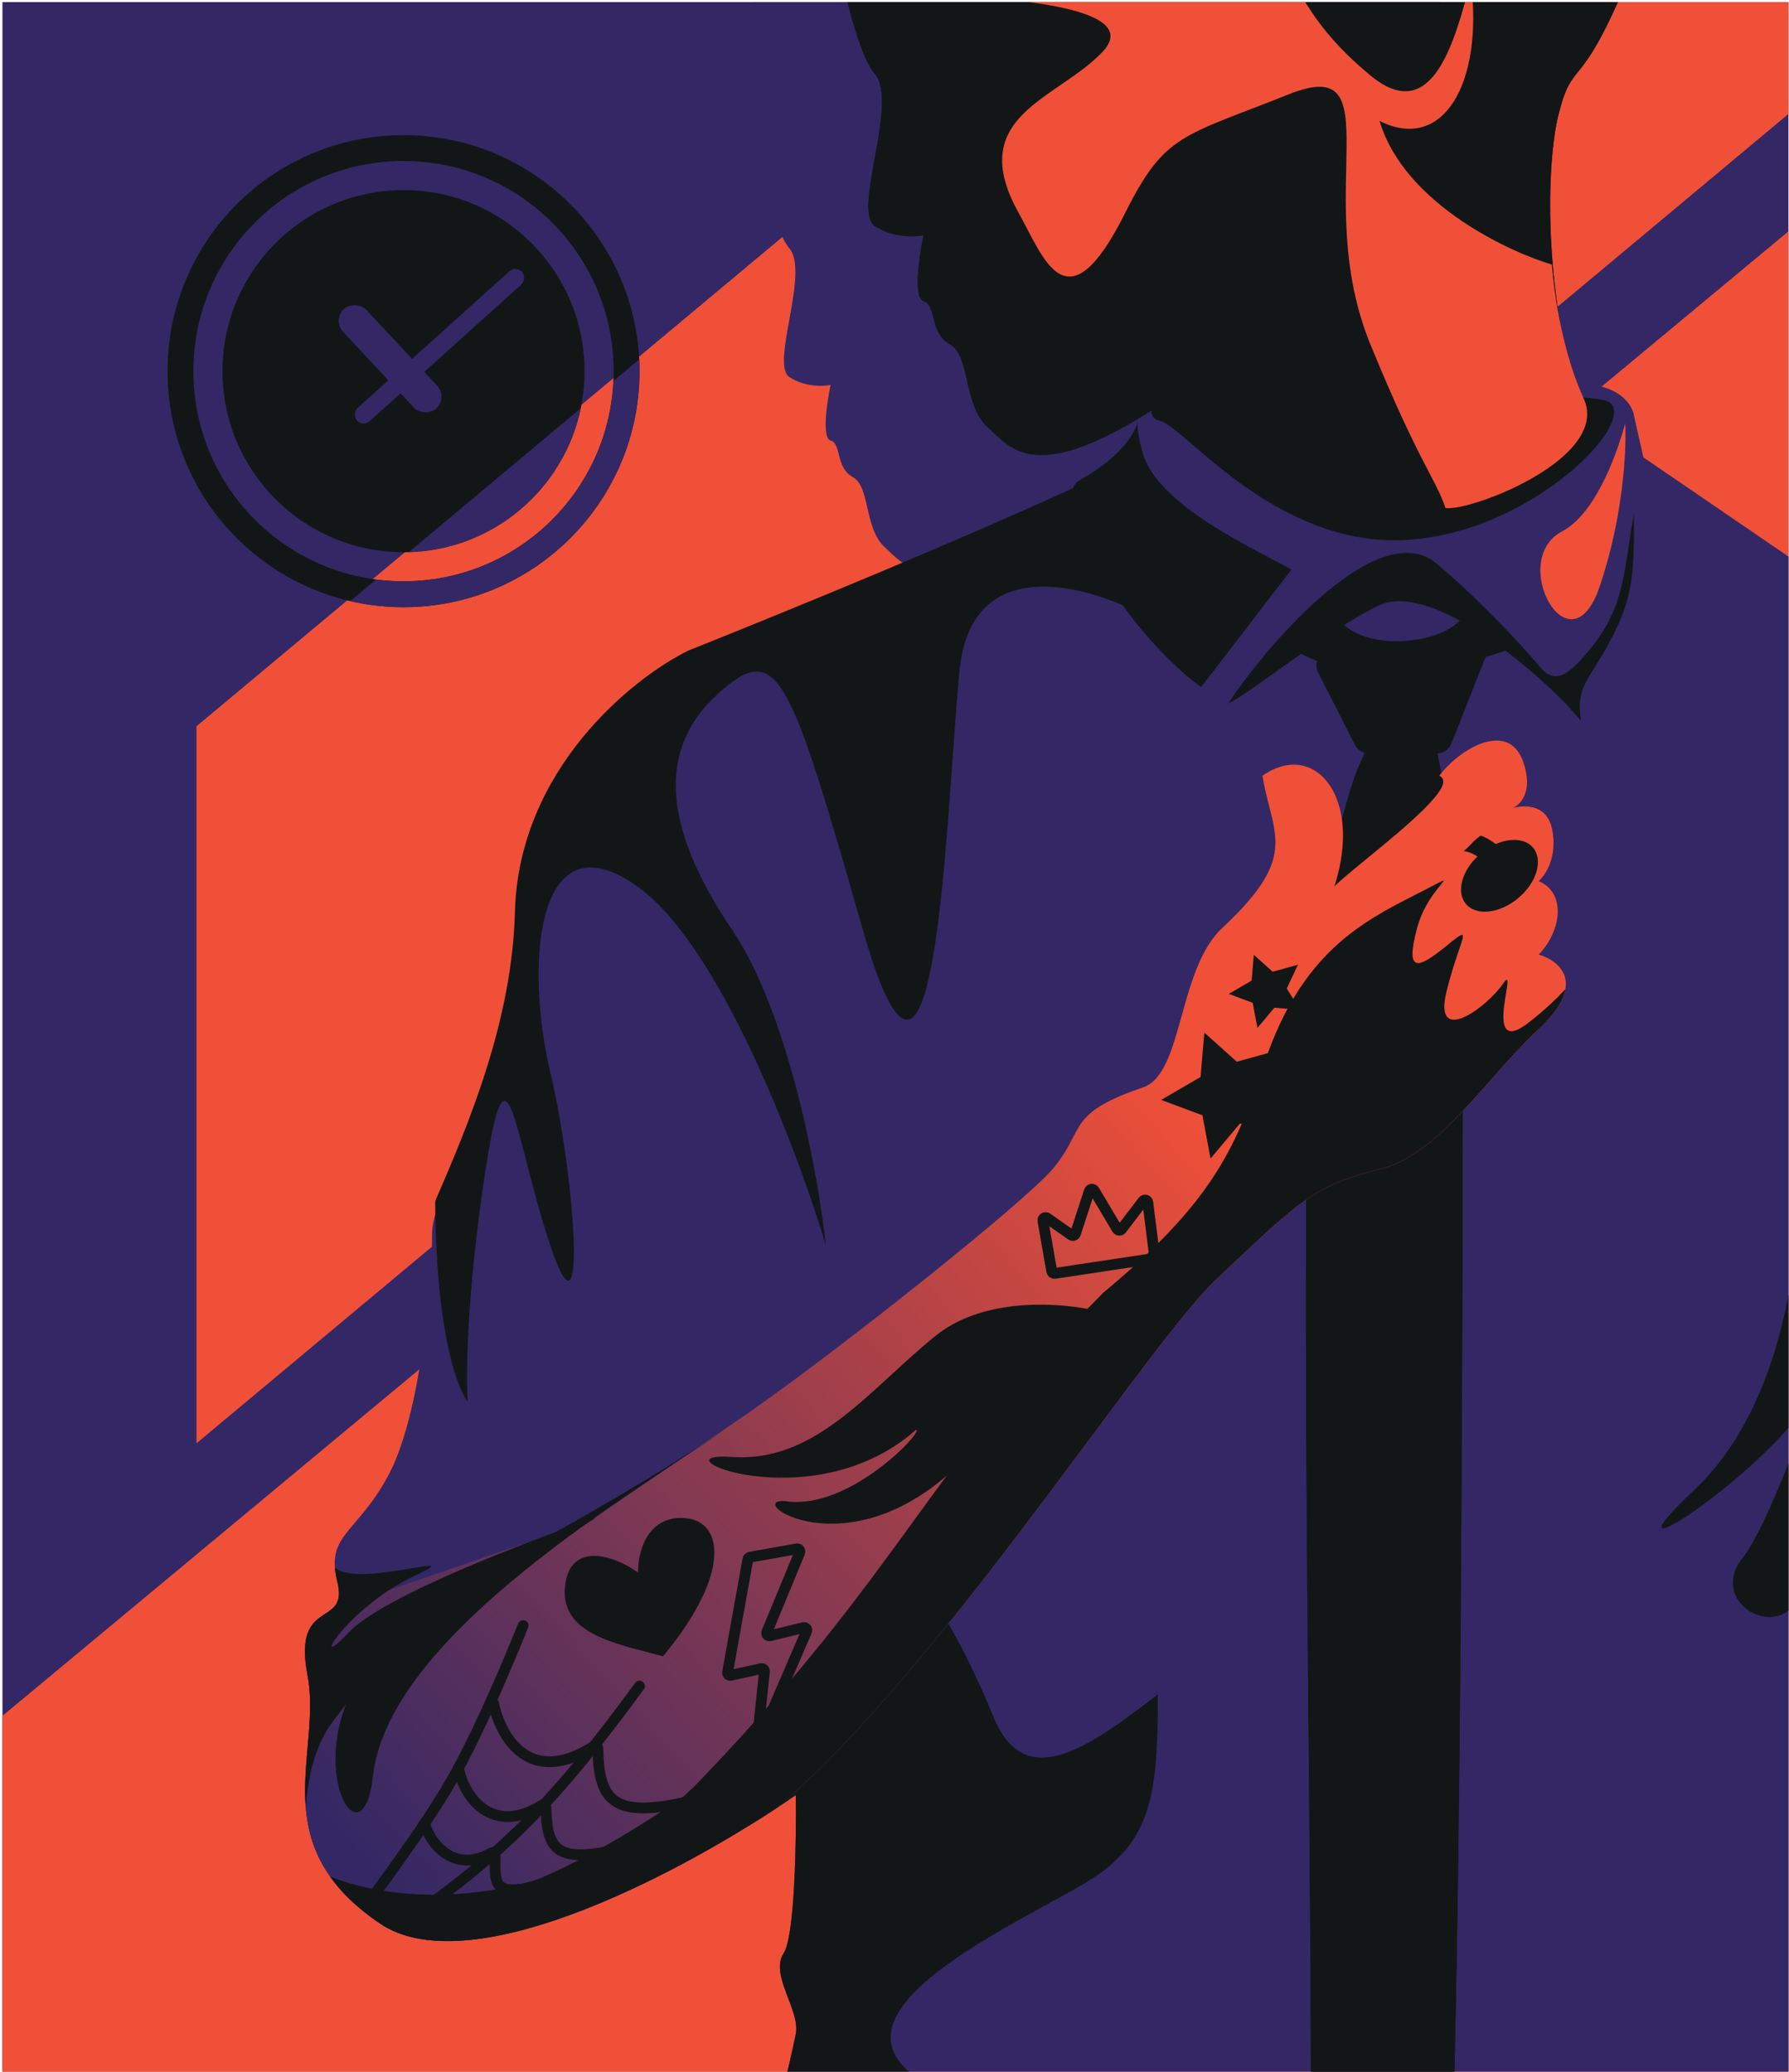 <svg width="664" height="769" viewBox="0 0 664 769" fill="none" xmlns="http://www.w3.org/2000/svg">
<g clip-path="url(#clip0_2_85)">
<rect width="662.893" height="768" transform="translate(0.908 0.777)" fill="#332865"/>
<path d="M72.929 269.513C141.748 212.056 198.427 164.734 267.521 107.047L703.26 -256.755V9.341L72.929 535.61V269.513Z" fill="#F05038"/>
<path d="M292.938 92.115C286.804 85.037 280.946 55.744 278.783 41.983C279.031 43.478 279.379 35.664 278.783 -7.56C278.039 -61.59 485.768 -81.875 507.59 -63.591C529.413 -45.308 545.927 21.929 530.003 60.856C514.078 99.783 512.309 86.217 507.59 105.091C503.816 120.19 502.823 159.956 514.147 195.33C499.426 202.997 500.212 229.031 454.697 229.031C442.312 229.031 396.153 217.153 383.767 195.33C343.661 221.871 335.994 210.075 328.326 202.997C320.659 195.92 323.018 180.585 316.53 177.046C310.043 173.507 312.402 164.66 308.273 163.481C304.97 162.537 306.897 149.326 308.273 142.838C305.521 143.428 298.6 143.664 292.938 139.889C285.861 135.17 300.606 100.962 292.938 92.115Z" fill="#332865"/>
<path d="M324.65 27.351C317.399 18.983 310.473 -15.645 307.916 -31.914C308.21 -30.146 308.62 -39.384 307.916 -90.482C307.037 -154.354 552.607 -178.334 578.404 -156.72C604.202 -135.106 623.725 -55.62 604.9 -9.603C586.074 36.415 583.982 20.379 578.404 42.69C573.942 60.54 572.769 107.551 586.156 149.368C568.753 158.432 569.682 189.209 515.876 189.209C501.234 189.209 446.667 175.166 432.025 149.368C384.613 180.744 375.549 166.799 366.485 158.432C357.42 150.065 360.209 131.937 352.54 127.753C344.87 123.57 347.659 113.111 342.778 111.717C338.874 110.601 341.152 94.983 342.778 87.314C339.525 88.011 331.344 88.29 324.65 83.827C316.283 78.249 333.714 37.81 324.65 27.351Z" fill="#131617"/>
<path d="M-71.001 696.507L848.211 -67.42V796.46L-71.001 808.954V696.507Z" fill="#F05038"/>
<path d="M609.953 169.726L664.035 206.694V781.771L290.836 774.614C291.764 770.903 293.969 761.743 295.368 754.785C297.117 746.089 285.618 732.87 290.836 724.869C295.011 718.468 295.597 683.048 295.368 666.138C258.376 691.861 175.693 737.392 140.907 713.737C97.424 684.169 119.687 650.774 114.121 621.553C108.555 592.332 129.578 604.517 125.177 586.911C120.775 569.305 132.512 569.305 144.25 547.297C155.987 525.29 160.388 476.873 160.388 457.8C160.388 438.727 197.012 386.405 198.541 328.3C199.765 281.817 236.777 252.034 255.131 242.953C308.924 221.496 416.599 176.81 416.957 169.726C417.315 162.643 423.364 154.2 426.345 150.864L448.696 143.265C492.953 142.371 583.88 141.119 593.536 143.265C603.192 145.411 606.202 151.609 606.5 154.44L609.953 169.726Z" fill="#332865"/>
<path d="M532.986 209.004C511.999 191.645 471.577 237.358 455.826 261.085C465.091 256.603 491.823 234.429 511.445 224.822C529.857 215.807 565.611 244.689 584.406 264.367C576.829 251.706 552.108 224.822 532.986 209.004Z" fill="#131617"/>
<path d="M430.466 156.14C423.254 154.595 430.283 144.147 436.293 142.216C482.312 141.088 581.033 145.707 595.012 148.414C612.487 151.797 571.13 197.453 522.202 200.366C473.274 203.278 439.481 158.072 430.466 156.14Z" fill="#131617"/>
<path d="M591.276 239.48C603.583 223.818 602.758 209.885 606.487 190.618C606.487 215.876 606.377 224.126 592.569 246.563C588.124 253.787 585.213 257.276 586.76 267.445L576.05 255.439C568.488 246.645 555.486 231.142 563.968 239.48C574.57 249.903 575.894 259.058 591.276 239.48Z" fill="#131617"/>
<path d="M521.697 237.815C505.549 238.968 497.989 232.208 496.227 228.684C488.537 228.684 487.096 228.684 478.926 240.218C503.147 256.75 544.444 247.106 562.065 240.218L545.245 225.32C544.124 229.005 537.844 236.662 521.697 237.815Z" fill="#131617"/>
<path d="M502.867 276.37L489.247 249.583C487.336 245.823 489.798 241.316 493.996 240.894L545.16 235.749C549.631 235.299 552.991 239.743 551.341 243.922L538.734 275.854C537.829 278.146 535.616 279.651 533.153 279.651H508.215C505.957 279.651 503.891 278.383 502.867 276.37Z" fill="#131617"/>
<path d="M487.726 361.802C493.984 312.521 502.665 282.643 509.51 274.82L532.911 276.733C536.254 291.696 542.94 329.2 542.94 359.51C542.94 389.82 543.083 657.23 539.346 787.146H486.544C486.87 665.898 481.468 411.083 487.726 361.802Z" fill="#131617"/>
<path fill-rule="evenodd" clip-rule="evenodd" d="M485.966 387.349L542.211 340.605C542.67 347.037 542.94 353.419 542.94 359.511C542.94 360.399 542.94 361.49 542.94 362.776C542.945 405.371 542.974 661.037 539.346 787.147H486.544C486.647 748.883 486.179 697.318 485.688 643.108C484.806 545.854 483.847 440.088 485.966 387.349Z" fill="#131617"/>
<path d="M479.324 211.372L445.8 254.998C416.833 233.876 388.271 184.253 400.856 178.121C417.57 168.642 421.427 159.731 422.172 156.691C422.204 155.141 422.51 155.308 422.172 156.691C422.137 158.321 422.406 161.847 424.043 167.851C429.47 187.75 466.651 204.13 479.324 211.372Z" fill="#131617"/>
<path fill-rule="evenodd" clip-rule="evenodd" d="M161.535 445.722C173.824 417.327 190.05 379.123 191.121 338.422C192.511 285.605 234.567 251.764 255.421 241.446C294.516 225.851 358.658 199.459 399.919 180.355L425.722 229.026C404.275 217.072 360.326 204.344 356.107 249.066C355.257 258.075 354.462 269.165 353.612 281.031C349.184 342.797 343.25 425.566 320.245 345.05C292.821 249.066 288.602 237.463 266.452 257.504C244.302 277.545 245.356 306.023 271.726 345.05C292.821 376.271 303.72 436.112 306.533 462.129C295.985 426.97 267.296 351.168 236.918 329.228C198.946 301.804 194.727 357.707 204.22 397.788C213.713 437.87 217.932 503.266 204.22 462.129C200.509 450.996 197.648 439.863 195.281 430.654C188.903 405.835 186.115 394.987 179.961 435.76C173.21 480.482 172.929 510.649 173.632 520.142C168.723 513.635 161.742 491.056 161.535 445.722Z" fill="#131617"/>
<path fill-rule="evenodd" clip-rule="evenodd" d="M348.057 775.711L290.836 774.613C291.764 770.903 293.969 761.742 295.368 754.785C296.136 750.967 294.351 746.278 292.547 741.542C290.243 735.488 287.909 729.357 290.836 724.869C295.01 718.468 295.597 683.048 295.368 666.138C290.598 669.454 285.069 673.1 278.981 676.884L290.939 551.332C314.297 554.298 342.825 573.727 368.63 636.906C380.326 665.54 403.52 648.925 429.744 628.757C429.744 668.082 427.26 684.954 400.565 700.081C397.261 701.953 393.623 703.949 389.796 706.048C354.975 725.149 304.463 752.856 346.554 774.903C347.076 775.177 347.577 775.446 348.057 775.711Z" fill="#131617"/>
<path fill-rule="evenodd" clip-rule="evenodd" d="M288.242 670.959C248.633 697.072 173.608 735.974 140.907 713.738C110.282 692.913 112.269 670.19 114.178 648.364C114.979 639.2 115.767 630.194 114.121 621.553C111.011 605.225 116.203 601.826 120.622 598.932C121.319 598.476 121.997 598.032 122.62 597.553L218.99 564.47L276.9 524.935C313.526 499.42 380.943 445.525 390.82 433.673C394.616 429.117 396.521 425.437 398.177 422.24C401.905 415.039 404.365 410.289 424.295 403.509C431.907 400.92 435.081 389.538 438.585 376.969C441.93 364.974 445.576 351.897 453.669 344.348C477.027 322.561 474.746 313.609 471.068 299.179C470.206 295.797 469.268 292.115 468.565 287.896C487.773 274.374 506.009 295.651 495.28 328.911C497.571 326.62 502.088 322.922 507.302 318.653C521.697 306.869 541.398 290.74 534.192 287.896C541.888 277.628 560.067 267.11 565.401 282.857C569.114 293.818 564.372 298.435 561.604 299.838C566.544 298.502 574.296 298.808 576.098 307.815C578.1 317.828 573.75 324.656 571.08 326.993C581.149 331.145 579.891 345.056 571.08 354.273C576.587 355.652 590.744 363.507 571.08 381.923C564.973 387.643 559.101 394.274 553.267 400.862C540.317 415.487 527.552 429.902 512.814 433.673C488.178 439.976 483.315 444.581 453.553 472.762C452.822 473.454 452.076 474.161 451.314 474.882C441.603 484.074 424.991 506.388 404.876 533.405C372.339 577.11 330.637 633.123 294.162 665.813L288.242 670.959Z" fill="url(#paint0_linear_2_85)"/>
<path fill-rule="evenodd" clip-rule="evenodd" d="M113.48 670.721C112.877 663.238 113.532 655.749 114.178 648.363C114.979 639.199 115.767 630.194 114.121 621.553C111.011 605.224 116.203 601.825 120.622 598.932C124.111 596.647 127.119 594.679 125.177 586.911C124.692 584.971 124.403 583.245 124.288 581.68C128.931 586.022 143.813 583.508 152.851 581.981C160.468 580.693 163.934 580.108 153.625 584.919C128.679 596.56 113.712 622.337 129.511 605.707C142.15 592.402 195.756 571.891 220.979 563.299L153.625 605.707C147.527 611.25 132.837 625.829 122.859 639.799C116.598 648.564 114.156 660.623 113.48 670.721Z" fill="#131617"/>
<path d="M138.409 659.211C144.065 608.931 226.697 558.959 271.606 528.974C191.272 582.111 153.587 589.459 133.114 623.011C112.642 656.562 134.643 692.683 138.409 659.211Z" fill="#131617"/>
<path d="M579.799 197.176C591.509 191.013 599.418 170.88 603.218 157.116C603.732 166.566 602.54 191.937 593.666 217.822C582.572 250.178 559.493 207.863 579.799 197.176Z" fill="#F05038"/>
<path fill-rule="evenodd" clip-rule="evenodd" d="M140.905 713.737C173.606 735.973 248.632 697.071 288.241 670.958L294.16 665.812C330.636 633.122 372.337 577.109 404.875 533.404C424.99 506.387 441.602 484.073 451.313 474.881C452.02 474.212 452.713 473.556 453.393 472.911L453.552 472.761C483.314 444.58 488.177 439.974 512.812 433.672C527.551 429.901 540.315 415.486 553.266 400.861C559.1 394.273 564.972 387.642 571.079 381.922C577.538 375.873 580.348 370.963 581.014 367.048C578.042 370.372 573.697 374.51 567.498 379.382C555.661 388.683 557.727 376.144 558.971 368.589C559.649 364.474 560.083 361.838 557.895 365.015C551.689 374.024 531.869 388.438 536.874 368.018C538.558 361.145 540.333 355.973 541.535 352.472C543.905 345.569 544.046 345.157 536.874 351.001C526.063 359.81 521.489 361.172 525.963 344.393C528.837 333.614 536.173 327.298 535.815 326.826C535.616 326.564 533.031 328.114 525.963 331.714L525.416 331.993C505.775 341.996 482.915 353.638 469.301 394.481C458.309 427.459 449.018 446.794 409.495 479.73C377.007 512.219 358.689 537.44 339.157 564.334C319.582 591.286 298.787 619.918 261.285 659.229C215.788 706.921 155.046 709.37 122.502 696.387C126.664 702.273 132.579 708.075 140.905 713.737Z" fill="#131617"/>
<path d="M324.65 27.351C317.399 18.983 310.473 -15.645 307.916 -31.914C308.21 -30.146 308.62 -39.384 307.916 -90.482C307.037 -154.354 552.607 -178.334 578.404 -156.72C604.202 -135.106 623.725 -55.62 604.9 -9.603C586.074 36.415 583.982 20.379 578.404 42.69C573.942 60.54 572.769 107.551 586.156 149.368C568.753 158.432 569.682 189.209 515.876 189.209C501.234 189.209 446.667 175.166 432.025 149.368C384.613 180.744 375.549 166.799 366.485 158.432C357.42 150.065 360.209 131.937 352.54 127.753C344.87 123.57 347.659 113.111 342.778 111.717C338.874 110.601 341.152 94.983 342.778 87.314C339.525 88.011 331.344 88.29 324.65 83.827C316.283 78.249 333.714 37.81 324.65 27.351Z" fill="#131617"/>
<path d="M409.229 19.219C426.003 1.457 365.811 -0.516 357.917 -1.503L481.048 -4.416C485.193 1.227 490.085 12.684 508.697 28.047C531.962 47.25 540.037 14.542 545.924 -7.059C550.738 31.614 535.228 56.651 512.009 44.863C521.482 76.439 562.176 94.213 575.991 98.16C575.991 98.16 577.743 125.896 587.799 147.894C597.854 169.891 546.221 189.79 536.507 188.537C532.56 177.025 526.854 172.194 508.697 127.987C486.002 72.728 517.772 19.219 478.302 35.008C438.831 50.796 432.405 49.441 417.603 79.044C395.926 122.398 387.531 95.918 378.103 79.044C357.917 42.915 392.454 36.981 409.229 19.219Z" fill="#F05038"/>
<ellipse cx="556.542" cy="325.009" rx="10.816" ry="16.256" transform="rotate(50.072 556.542 325.009)" fill="#131617"/>
<path d="M543.162 315.917C545.232 315.322 558.361 321.604 559.185 335.605C560.361 335.605 563.656 332.899 565.656 330.429C564.715 317.604 551.334 310.276 549.491 310.113C546.519 312.295 545.659 313.91 543.162 315.917Z" fill="#131617"/>
<path d="M628.917 552.838C662.764 520.944 668.514 461.983 667.158 436.489C705.398 474.73 675.294 578.061 667.158 593.52C659.021 608.979 633.799 594.334 646.817 578.061C655.249 567.521 668.46 531.378 674.29 514.74C661.619 542.943 587.891 591.497 628.917 552.838Z" fill="#131617"/>
<path d="M475.215 389.529L468.049 404.705L476.633 418.406L460.168 416.989L449.298 429.929L446.288 413.878L430.985 408.173L445.59 399.67L447.003 383.204L459.039 394.001L475.215 389.529Z" fill="#131617"/>
<path d="M481.747 358.007L477.586 366.819L482.57 374.775L473.009 373.953L466.697 381.467L464.949 372.146L456.063 368.833L464.544 363.896L465.365 354.335L472.354 360.604L481.747 358.007Z" fill="#131617"/>
<path d="M209.794 587.913C207.163 606.991 230.079 610.09 246.036 614.688C272 583.586 268.754 563.031 252.527 563.301C239.545 563.518 236.66 576.915 236.84 583.586C227.734 577.005 211.958 572.225 209.794 587.913Z" fill="#131617"/>
<path d="M270.04 620.547L277.579 578.664C277.653 578.252 277.976 577.93 278.388 577.856L295.725 574.774C296.503 574.636 297.126 575.411 296.825 576.14L284.62 605.668C284.307 606.424 284.985 607.215 285.78 607.022L298.215 603.997C299.017 603.802 299.696 604.607 299.37 605.365L283.378 642.436C282.925 643.487 281.346 643.075 281.465 641.936L283.724 620.315C283.795 619.637 283.182 619.088 282.516 619.234L271.238 621.701C270.541 621.854 269.913 621.249 270.04 620.547Z" stroke="#131617" stroke-width="4"/>
<path d="M196.014 603.974C196.42 602.946 195.917 601.785 194.89 601.379C193.862 600.973 192.7 601.476 192.294 602.504L196.014 603.974ZM167.324 661.202L169.056 662.201L167.324 661.202ZM136.784 705.926C138.379 707.132 138.38 707.132 138.38 707.132C138.38 707.132 138.38 707.131 138.381 707.131C138.381 707.13 138.382 707.129 138.383 707.127C138.386 707.124 138.39 707.119 138.395 707.112C138.405 707.099 138.419 707.08 138.439 707.054C138.477 707.003 138.534 706.927 138.609 706.827C138.759 706.628 138.98 706.334 139.265 705.953C139.834 705.192 140.658 704.086 141.68 702.701C143.723 699.932 146.557 696.049 149.722 691.592C156.043 682.692 163.724 671.447 169.056 662.201L165.591 660.202C160.358 669.277 152.768 680.394 146.461 689.276C143.313 693.709 140.493 697.572 138.461 700.326C137.445 701.703 136.626 702.803 136.062 703.557C135.779 703.935 135.561 704.226 135.413 704.422C135.339 704.52 135.283 704.595 135.245 704.645C135.227 704.67 135.212 704.688 135.203 704.701C135.198 704.707 135.195 704.712 135.193 704.715C135.191 704.716 135.191 704.717 135.19 704.718C135.19 704.719 135.19 704.719 135.189 704.719C135.189 704.719 135.189 704.719 136.784 705.926ZM169.056 662.201C175.346 651.296 182.09 636.72 187.245 624.918C189.827 619.007 192.018 613.774 193.564 610.018C194.337 608.14 194.949 606.631 195.368 605.59C195.577 605.07 195.739 604.667 195.848 604.393C195.902 604.256 195.944 604.152 195.972 604.081C195.986 604.046 195.996 604.02 196.003 604.002C196.007 603.993 196.01 603.986 196.012 603.981C196.012 603.979 196.013 603.977 196.014 603.976C196.014 603.975 196.014 603.975 196.014 603.974C196.014 603.974 196.014 603.974 194.154 603.239C192.294 602.504 192.294 602.504 192.294 602.504C192.294 602.504 192.294 602.504 192.294 602.505C192.294 602.506 192.293 602.507 192.292 602.509C192.29 602.514 192.288 602.52 192.285 602.529C192.278 602.546 192.268 602.571 192.254 602.606C192.227 602.674 192.186 602.777 192.132 602.911C192.025 603.181 191.865 603.58 191.657 604.096C191.242 605.128 190.634 606.628 189.865 608.496C188.327 612.232 186.148 617.438 183.58 623.317C178.435 635.094 171.764 649.5 165.591 660.202L169.056 662.201Z" fill="#131617"/>
<path d="M238.97 626.883C239.623 625.992 239.429 624.74 238.538 624.088C237.647 623.435 236.396 623.628 235.743 624.519L238.97 626.883ZM152.103 714.546C188.572 688.911 207.624 669.677 238.97 626.883L235.743 624.519C204.607 667.027 185.854 685.931 149.803 711.273L152.103 714.546Z" fill="#131617"/>
<path d="M272.777 658.19C273.672 657.544 273.874 656.294 273.227 655.398C272.581 654.503 271.331 654.301 270.435 654.947L272.777 658.19ZM163.125 714.822C205.718 701.671 229.77 689.244 272.777 658.19L270.435 654.947C227.716 685.793 204.051 697.999 161.945 711L163.125 714.822Z" fill="#131617"/>
<path d="M157.369 675.696C158.943 683.687 168.535 695.663 182.174 687.664C182.869 687.256 183.78 687.739 183.772 688.544C183.67 699.222 183.135 703.434 198.122 700.223" stroke="#131617" stroke-width="4"/>
<path d="M170.199 656.278C172.314 667.014 182.766 681.331 201.055 669.949C201.739 669.523 202.652 670.005 202.665 670.811C202.899 685.473 206.194 691.234 226.423 686.9" stroke="#131617" stroke-width="4"/>
<path d="M183.028 631.373C185.747 645.173 196.769 663.142 220.295 648.079C220.973 647.645 221.896 648.114 221.909 648.919C222.215 667.983 227.478 674.588 253.564 668.998" stroke="#131617" stroke-width="4"/>
<path d="M387.08 453.006L390.367 471.728C390.461 472.262 390.964 472.624 391.501 472.544L427.657 467.11C428.194 467.03 428.568 466.535 428.5 465.997L426.011 446.201C425.899 445.313 424.766 445.008 424.223 445.72L416.274 456.156C415.845 456.72 414.982 456.671 414.62 456.062L406.126 441.793C405.686 441.055 404.582 441.178 404.316 441.994L399.16 457.814C398.952 458.453 398.185 458.709 397.635 458.323L388.64 452.015C387.91 451.503 386.926 452.129 387.08 453.006Z" stroke="#131617" stroke-width="4"/>
<path d="M347.251 495.712C363.776 482.394 388.82 482.999 404.027 485.782C405.168 485.991 406.152 490.839 405.286 491.611C398.52 497.642 385.167 511.069 361.379 537.734C316.459 588.088 271.814 553.693 293.274 557.296C314.38 559.052 338.345 535.775 340.242 531.093C340.42 530.655 339.994 530.576 339.638 530.888C300.853 564.84 240.823 538.514 271.814 540.676C302.968 542.85 322.979 515.274 347.251 495.712Z" fill="#131617"/>
<path fill-rule="evenodd" clip-rule="evenodd" d="M149.77 215.722C192.842 215.722 227.758 180.806 227.758 137.734C227.758 94.662 192.842 59.746 149.77 59.746C106.698 59.746 71.782 94.662 71.782 137.734C71.782 180.806 106.698 215.722 149.77 215.722ZM149.77 225.32C198.142 225.32 237.356 186.107 237.356 137.734C237.356 89.362 198.142 50.148 149.77 50.148C101.397 50.148 62.184 89.362 62.184 137.734C62.184 186.107 101.397 225.32 149.77 225.32Z" fill="#131617"/>
<circle cx="149.77" cy="137.734" r="67.189" fill="#131617"/>
<path fill-rule="evenodd" clip-rule="evenodd" d="M151.727 204.894L215.543 151.521C209.312 181.398 183.236 203.993 151.727 204.894Z" fill="#332865"/>
<path fill-rule="evenodd" clip-rule="evenodd" d="M129.986 223.077C136.344 224.545 142.966 225.32 149.77 225.32C198.142 225.32 237.356 186.107 237.356 137.734C237.356 136.27 237.32 134.813 237.249 133.366L227.674 141.374C225.773 182.756 191.621 215.722 149.77 215.722C146.313 215.722 142.908 215.498 139.57 215.061L129.986 223.077Z" fill="#332865"/>
<rect x="123.263" y="118.769" width="11.862" height="50.386" rx="5.931" transform="rotate(-43.047 123.263 118.769)" fill="#332865"/>
<rect x="191.534" y="98.449" width="6.618" height="82.406" rx="3.309" transform="rotate(48.004 191.534 98.449)" fill="#332865"/>
</g>
<defs>
<linearGradient id="paint0_linear_2_85" x1="447.388" y1="410.837" x2="138.631" y2="694.116" gradientUnits="userSpaceOnUse">
<stop stop-color="#F05038"/>
<stop offset="1" stop-color="#332865"/>
</linearGradient>
<clipPath id="clip0_2_85">
<rect width="662.893" height="768" fill="white" transform="translate(0.908 0.777)"/>
</clipPath>
</defs>
</svg>
